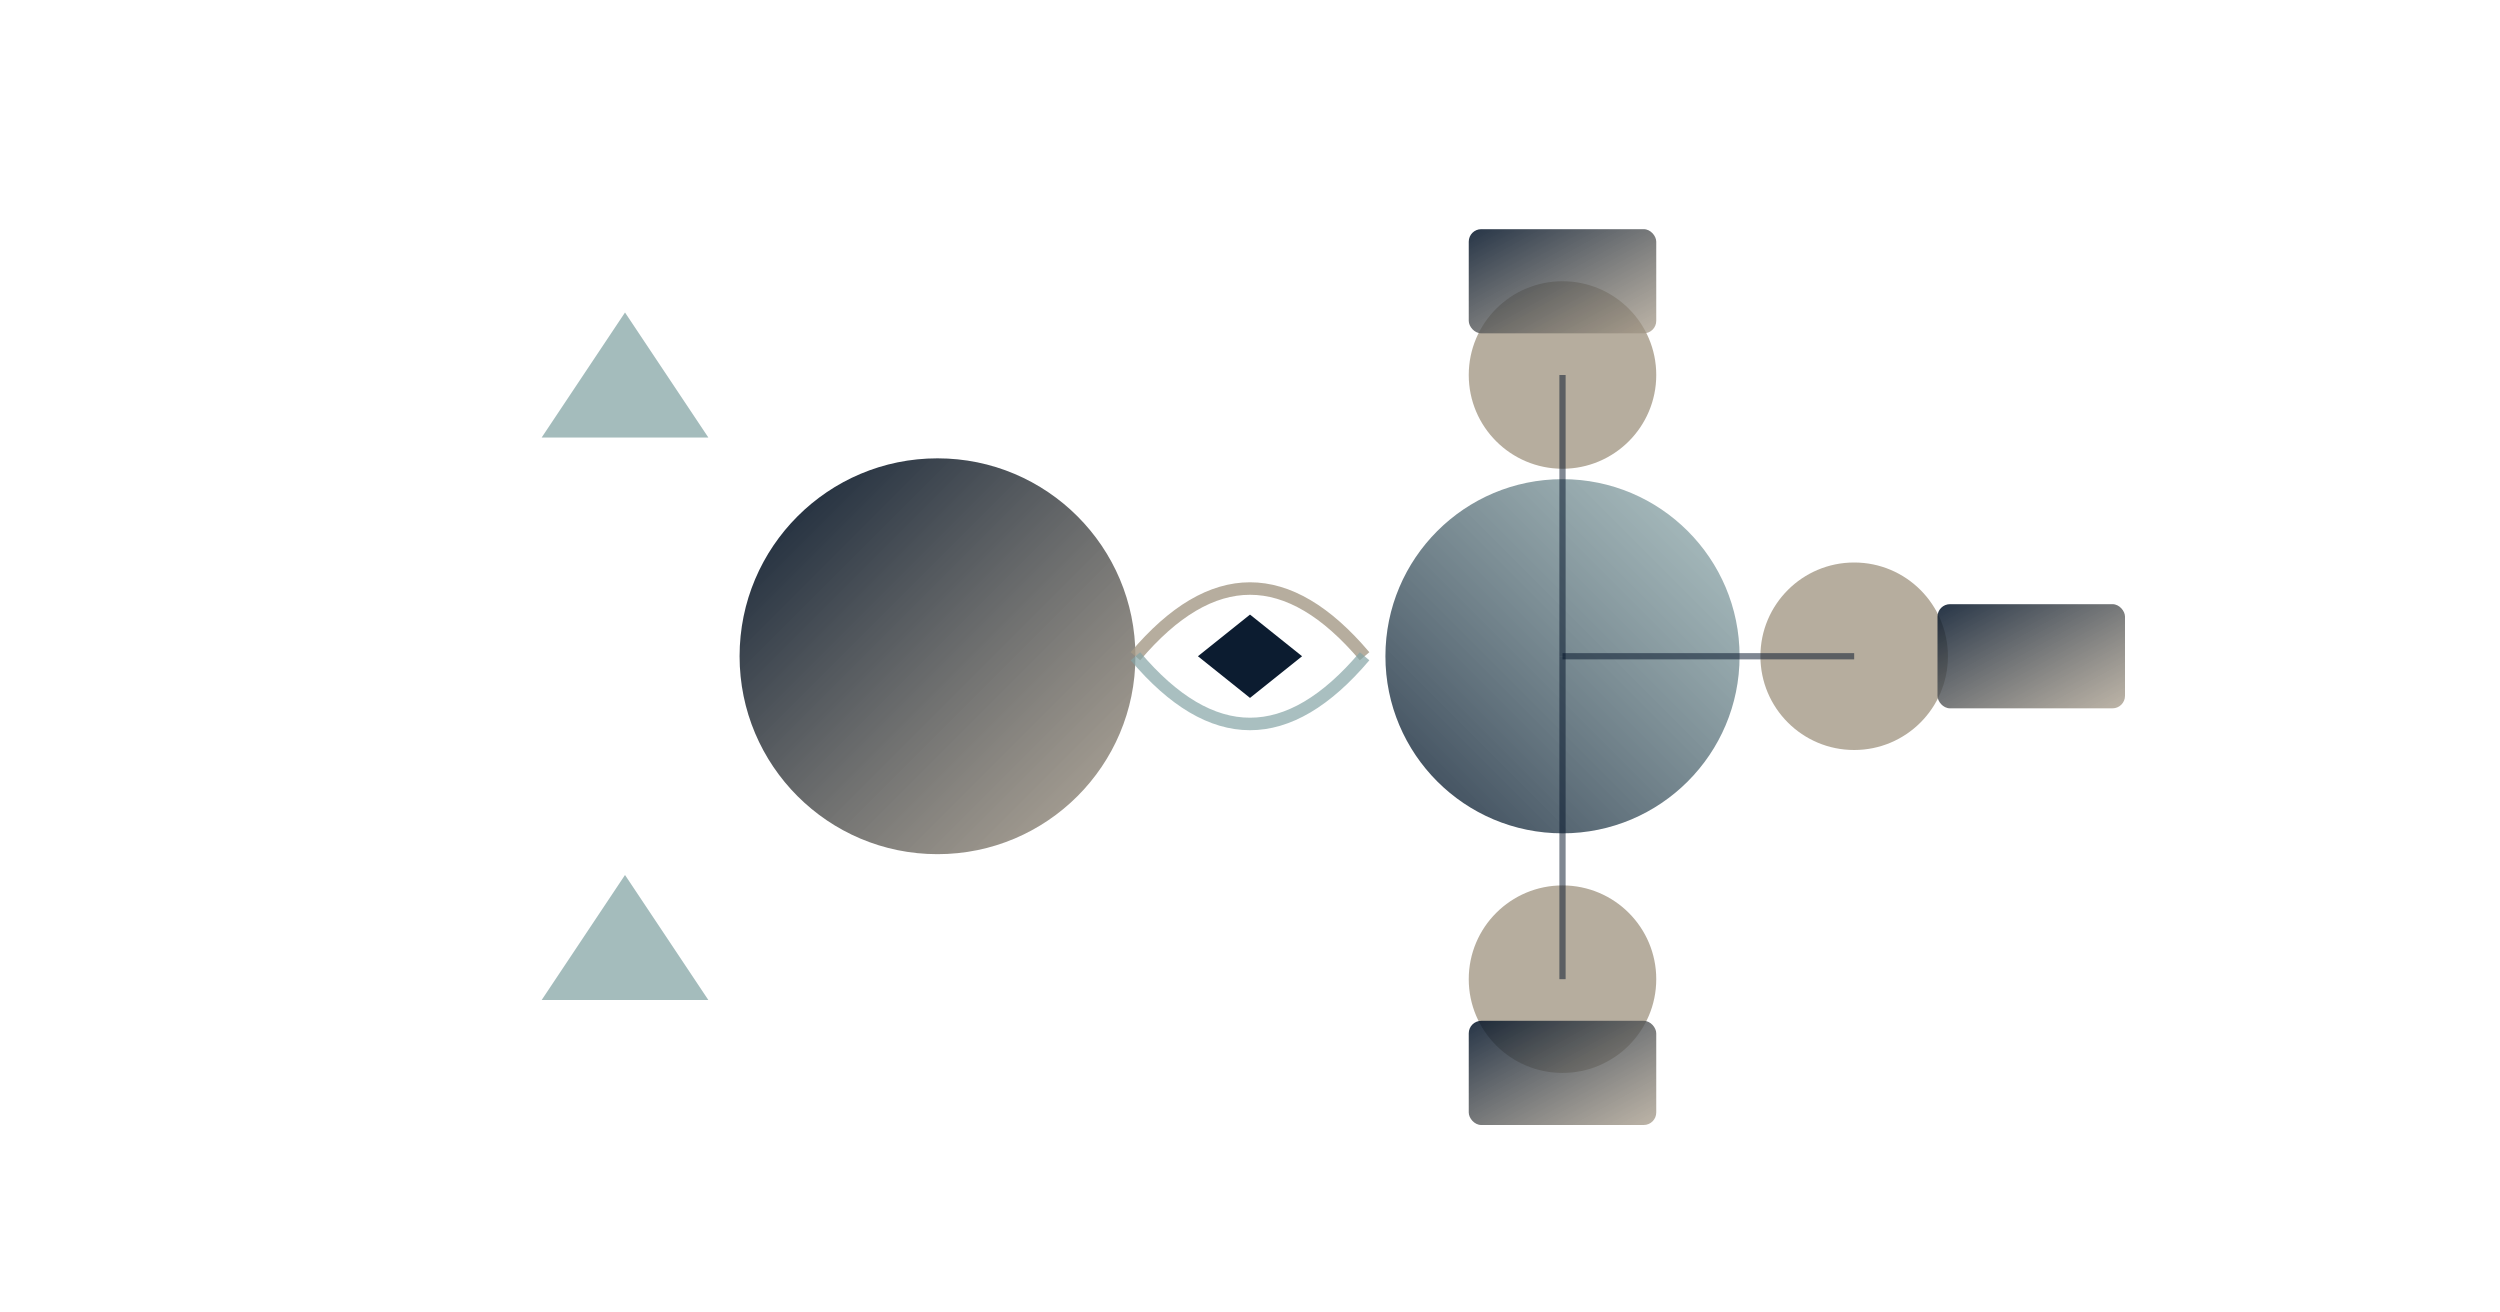<svg viewBox="0 0 1200 630" xmlns="http://www.w3.org/2000/svg">
  <defs>
    <linearGradient id="advisorGrad1" x1="0%" y1="0%" x2="100%" y2="100%">
      <stop offset="0%" style="stop-color:#001126;stop-opacity:1" />
      <stop offset="100%" style="stop-color:#A49886;stop-opacity:0.85" />
    </linearGradient>
    <linearGradient id="advisorGrad2" x1="100%" y1="0%" x2="0%" y2="100%">
      <stop offset="0%" style="stop-color:#85A5A6;stop-opacity:0.7" />
      <stop offset="100%" style="stop-color:#001126;stop-opacity:0.9" />
    </linearGradient>
  </defs>

  <!-- Two primary figures: Executive and Strategic Advisor -->
  <circle cx="450" cy="315" r="95" fill="url(#advisorGrad1)" opacity="0.95"/>
  <circle cx="750" cy="315" r="85" fill="url(#advisorGrad2)" opacity="0.9"/>

  <!-- Thinking/dialogue connection between them -->
  <path d="M 545 315 Q 600 250 655 315" stroke="#A49886" stroke-width="6" fill="none" opacity="0.8"/>
  <path d="M 545 315 Q 600 380 655 315" stroke="#85A5A6" stroke-width="6" fill="none" opacity="0.7"/>

  <!-- Strategic analysis nodes around advisor -->
  <circle cx="750" cy="180" r="45" fill="#A49886" opacity="0.8"/>
  <circle cx="890" cy="315" r="45" fill="#A49886" opacity="0.8"/>
  <circle cx="750" cy="470" r="45" fill="#A49886" opacity="0.8"/>

  <!-- Connection lines from advisor to analysis nodes -->
  <line x1="750" y1="315" x2="750" y2="180" stroke="#001126" stroke-width="3" opacity="0.5"/>
  <line x1="750" y1="315" x2="890" y2="315" stroke="#001126" stroke-width="3" opacity="0.5"/>
  <line x1="750" y1="315" x2="750" y2="470" stroke="#001126" stroke-width="3" opacity="0.5"/>

  <!-- Memory/knowledge rectangles -->
  <rect x="705" y="110" width="90" height="50" fill="url(#advisorGrad1)" rx="6" opacity="0.85"/>
  <rect x="930" y="290" width="90" height="50" fill="url(#advisorGrad1)" rx="6" opacity="0.85"/>
  <rect x="705" y="490" width="90" height="50" fill="url(#advisorGrad1)" rx="6" opacity="0.85"/>

  <!-- Decision context triangles (representing frameworks) -->
  <path d="M 300 150 L 340 210 L 260 210 Z" fill="#85A5A6" opacity="0.75"/>
  <path d="M 300 420 L 340 480 L 260 480 Z" fill="#85A5A6" opacity="0.75"/>

  <!-- Central strategic diamond (synthesis point) -->
  <path d="M 600 295 L 625 315 L 600 335 L 575 315 Z" fill="#001126" opacity="0.95"/>
</svg>